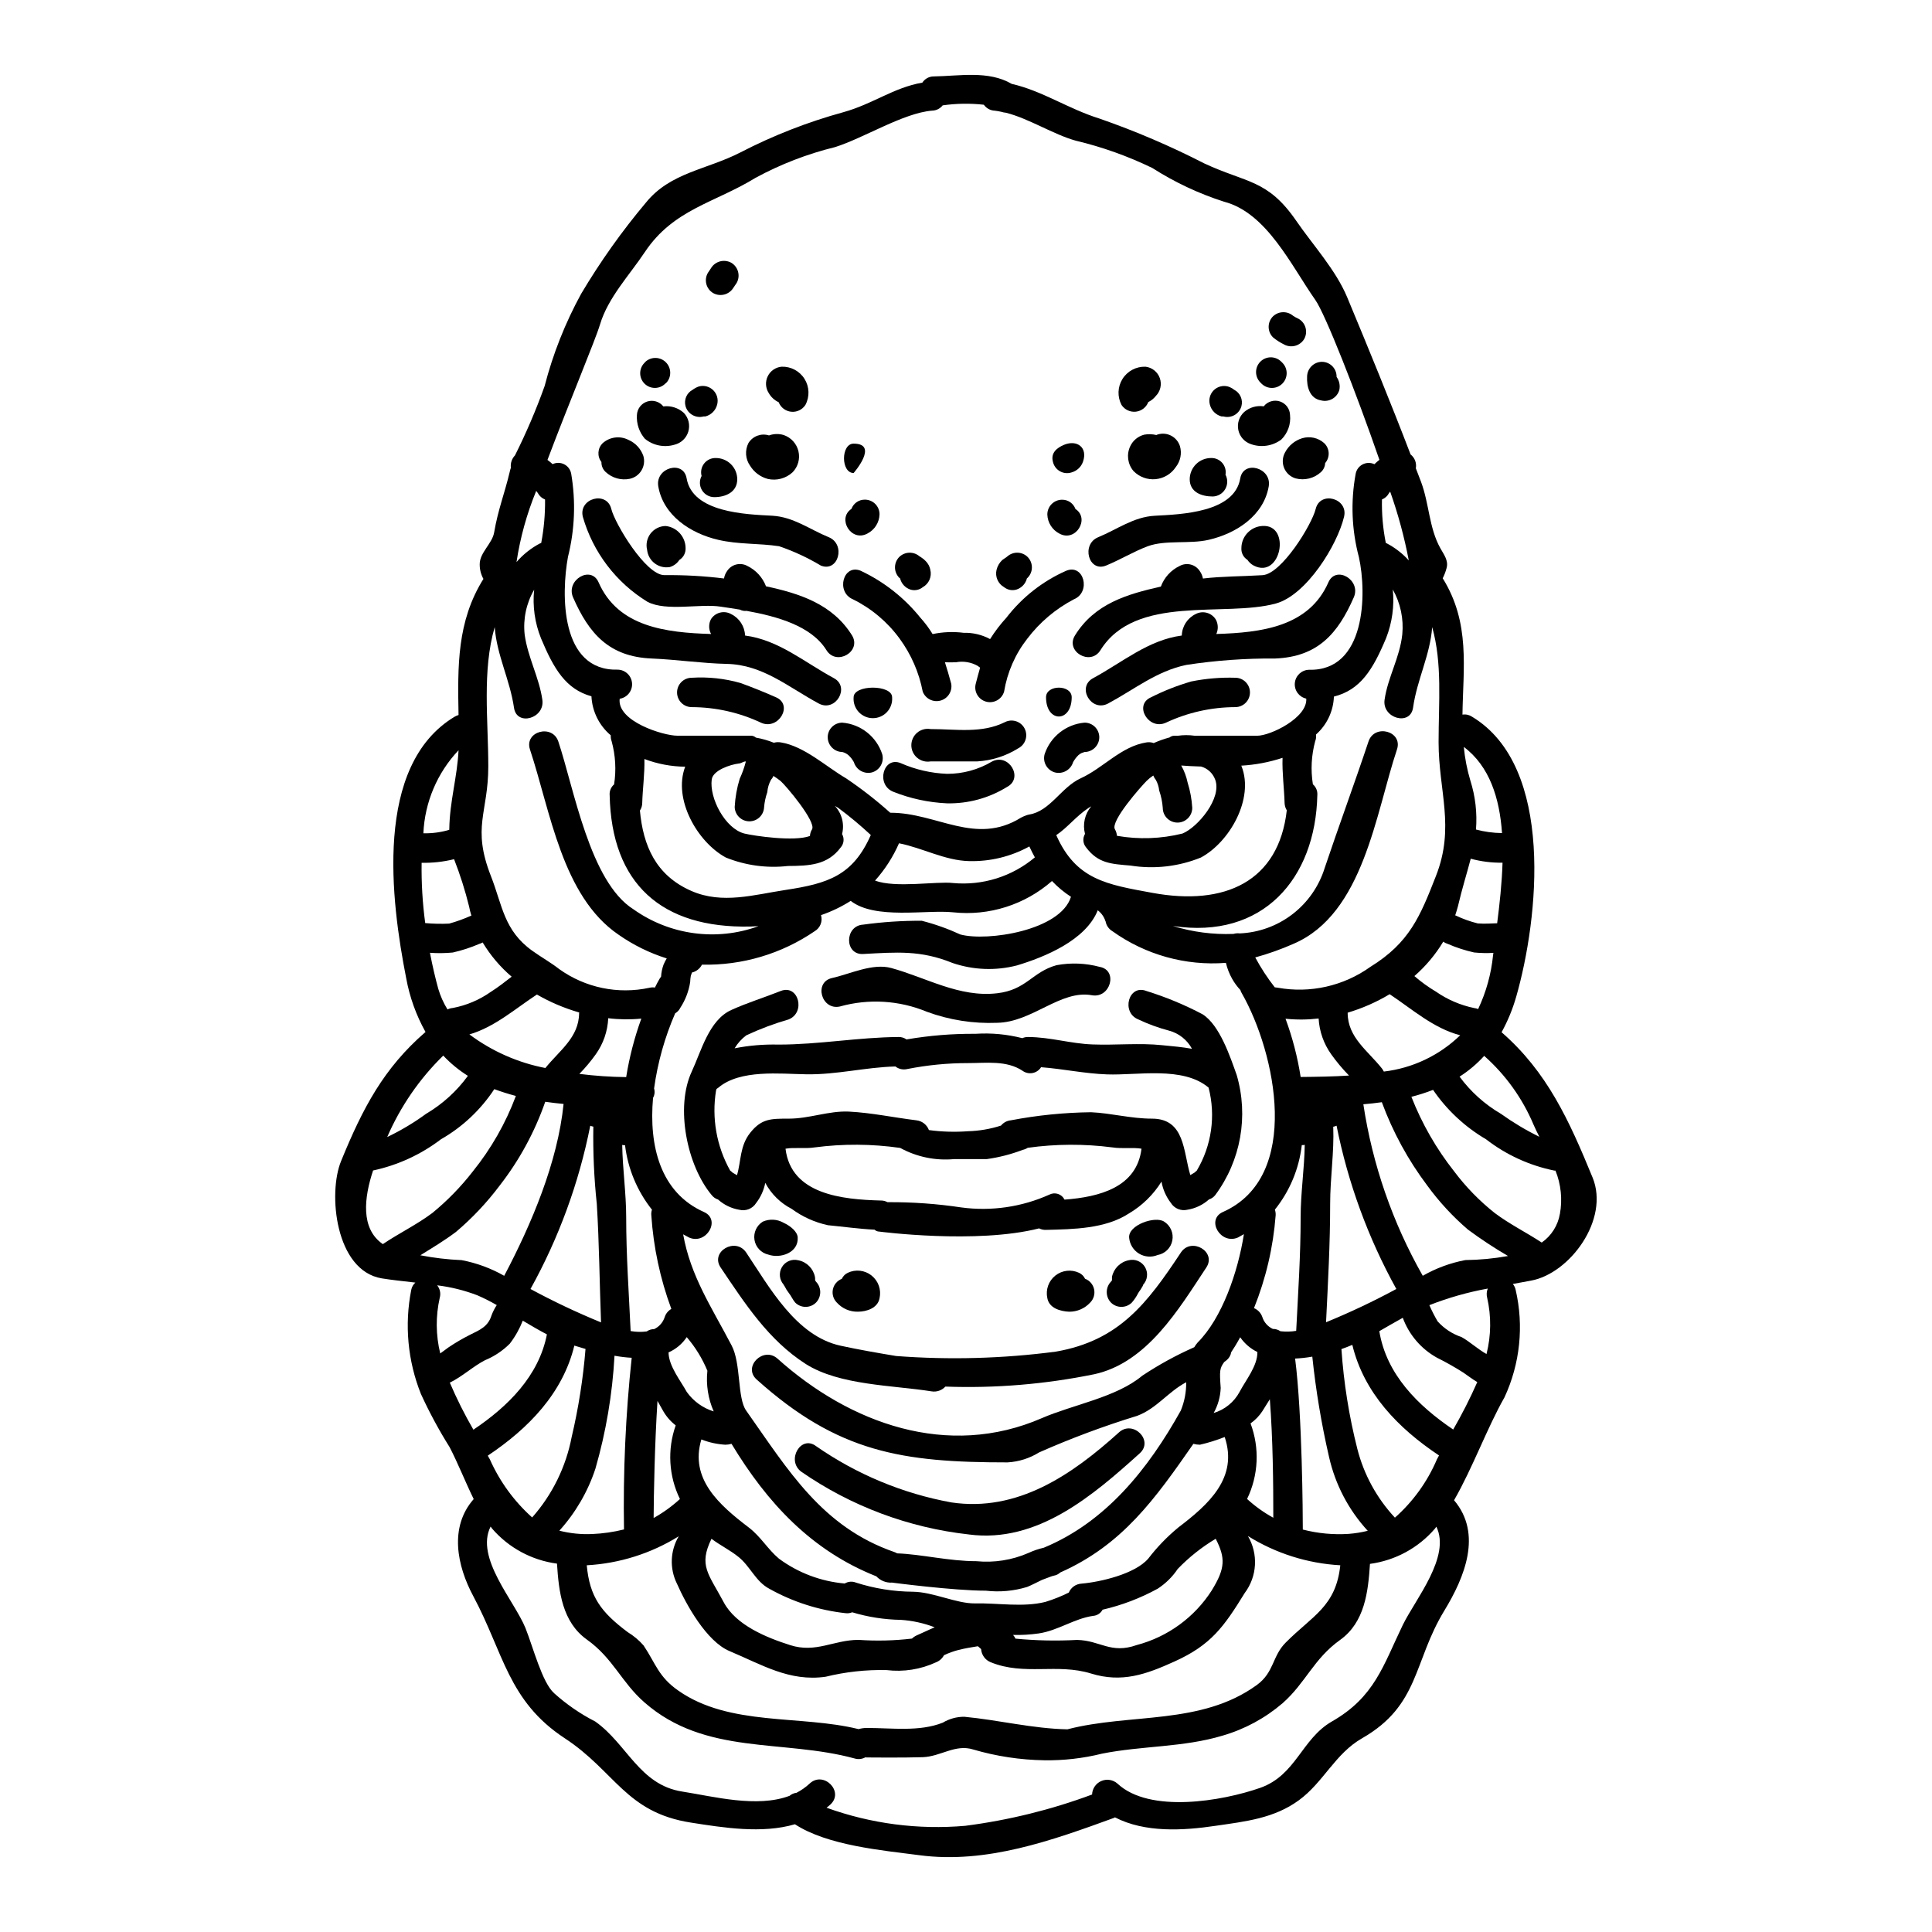 <?xml version="1.0" encoding="UTF-8"?>
<!-- Uploaded to: ICON Repo, www.svgrepo.com, Generator: ICON Repo Mixer Tools -->
<svg fill="#000000" width="800px" height="800px" version="1.1" viewBox="144 144 512 512" xmlns="http://www.w3.org/2000/svg">
 <g>
  <path d="m454.83 389.39c5.199 1.609 10.637 2.32 16.078 2.106 0.527-0.16 1.086-0.207 1.633-0.133 5.078-0.219 9.965-2 13.992-5.102 4.027-3.098 7-7.363 8.516-12.219 3.769-11.219 7.871-22.301 11.621-33.551 1.598-4.762 9.145-2.719 7.547 2.106-5.676 16.977-8.871 43.531-27.363 51.496-3.305 1.465-6.715 2.68-10.199 3.637 1.492 2.785 3.223 5.434 5.168 7.922 0.266 0.016 0.527 0.051 0.789 0.102 8.605 1.555 17.473-0.445 24.578-5.543 10.332-6.391 13.152-13.324 17.34-24.035 5.117-12.988 0.711-22.508 0.711-35.492 0-10.57 1.02-20.859-1.699-30.492-0.543 7.477-4.012 13.871-5.066 21.348-0.711 4.965-8.266 2.82-7.547-2.106 0.852-5.953 4.047-11.188 4.691-17.32v0.008c0.398-4.133-0.48-8.285-2.516-11.902 0.441 4.375-0.164 8.793-1.77 12.883-3.5 8.363-6.797 13.734-13.836 15.5-0.141 3.867-1.859 7.504-4.758 10.066 0.094 0.598 0.023 1.207-0.203 1.766-1.008 3.719-1.215 7.609-0.609 11.414 0.82 0.699 1.258 1.75 1.18 2.824-0.477 22.176-14.449 38.355-38.277 34.719zm-127.45 12.34c-0.066 0.168-0.305 0.852-0.305 0.852-0.098 0.547-0.156 1.105-0.172 1.664-0.375 2.438-1.266 4.766-2.617 6.832-0.293 0.613-0.766 1.125-1.359 1.461-2.762 6.352-4.644 13.055-5.59 19.918 0.25 0.832 0.152 1.73-0.273 2.484-1.125 12.715 1.902 25.09 13.492 30.254 4.594 2.043 0.613 8.773-3.938 6.766-0.578-0.273-1.02-0.574-1.574-0.852 1.969 11.082 7.445 19.141 12.852 29.473 2.516 4.793 1.461 13.871 3.84 17.234 11.188 15.844 20.074 30.836 39.297 37.5h0.004c0.25 0.082 0.488 0.199 0.711 0.34 6.496 0.234 13.703 2.074 21.012 2.074 4.703 0.461 9.445-0.289 13.777-2.176 1.305-0.605 2.672-1.074 4.078-1.395 16.453-6.801 27.707-20.906 36.305-36.34 0.98-2.383 1.469-4.938 1.43-7.516-4.894 2.617-7.82 6.969-12.988 8.906h-0.004c-8.84 2.715-17.516 5.953-25.977 9.691-2.523 1.566-5.398 2.477-8.363 2.648-27.875 0-44.906-2.582-66.492-21.961-3.773-3.367 1.766-8.871 5.512-5.543 19.207 17.234 45.109 26.621 70.062 15.777 8.332-3.606 19.785-5.512 26.621-11.254l-0.004 0.004c4.371-2.902 8.977-5.426 13.777-7.547 0.254-0.434 0.547-0.844 0.879-1.223 6.461-6.461 10.676-18.598 12.273-28.734-0.543 0.273-1.02 0.609-1.574 0.883-4.59 2.008-8.566-4.723-3.977-6.766 20.973-9.312 14.004-42.152 4.996-57.957-0.172-0.262-0.301-0.547-0.375-0.852-0.84-0.895-1.57-1.887-2.176-2.957-0.754-1.332-1.312-2.762-1.664-4.25-10.703 0.832-21.355-2.144-30.082-8.395-0.957-0.566-1.617-1.523-1.805-2.617 0-0.02-0.016-0.035-0.035-0.035-0.359-1.133-1.059-2.129-2.004-2.856 0-0.02-0.016-0.035-0.035-0.035-3.148 7.953-14.07 12.406-21.414 14.617-5.633 1.457-11.562 1.23-17.066-0.645-8.461-3.438-14.789-2.859-23.66-2.383-5.031 0.309-5-7.512 0-7.785 5.137-0.707 10.316-1.051 15.504-1.02 3.516 0.898 6.941 2.117 10.234 3.637 7.086 1.906 26.547-1.02 29.305-9.992h-0.004c-1.836-1.188-3.523-2.59-5.027-4.18-7.195 6.309-16.699 9.316-26.211 8.293-7.086-0.746-20.668 2.008-27.129-3.027-2.465 1.562-5.106 2.832-7.871 3.777 0.488 1.629-0.199 3.383-1.664 4.25-8.785 6.012-19.238 9.117-29.883 8.871-0.531 1.051-1.5 1.816-2.648 2.082zm238.67 54.316c4.559 11.152-6.051 25.461-16.316 27.332-1.633 0.309-3.231 0.578-4.824 0.887 0.367 0.441 0.625 0.965 0.746 1.527 2.223 9.57 1.184 19.609-2.957 28.523-4.59 8.059-8.395 18.629-13.359 27.262 7.547 8.906 2.82 20.395-2.586 29.27-8.227 13.496-6.527 25.059-21.754 33.789-7.207 4.113-10.234 11.664-16.797 16.457s-14.105 5.609-22.043 6.762c-8.637 1.289-18.766 1.871-26.688-2.242l0.004-0.004c-0.082 0.039-0.16 0.086-0.234 0.141-16.355 5.949-33.789 12.273-51.637 9.891-9.859-1.289-24.309-2.551-32.941-8.195-8.703 2.551-18.895 0.922-27.57-0.441-17.266-2.684-20.023-13.562-33.457-22.367-14.992-9.84-16.18-22.637-24.207-37.629-4.348-8.094-6.422-18.324 0.102-25.738-2.273-4.656-4.281-9.754-6.391-13.777-2.84-4.527-5.375-9.234-7.602-14.094-3.496-8.762-4.383-18.348-2.551-27.602 0.145-0.738 0.527-1.406 1.086-1.902-3.191-0.375-6.254-0.68-8.938-1.121-12.273-2.074-14.281-22.539-10.742-31.094 5.746-14.074 11.32-24.648 22.367-34.195v-0.004c-2.477-4.43-4.207-9.246-5.117-14.242-4.016-20.434-8.66-56.395 12.848-69.316 0.324-0.188 0.668-0.336 1.023-0.441-0.238-12.918-0.445-24.797 6.594-36.066-0.664-1.195-1.004-2.543-0.984-3.91 0-3.094 3.363-5.477 3.836-8.465 1.02-5.984 2.754-10.234 4.113-15.977 0.07-0.395 0.203-0.746 0.309-1.121-0.145-1.195 0.254-2.394 1.09-3.262 2.984-5.957 5.609-12.086 7.852-18.359 2.203-8.527 5.457-16.746 9.688-24.473 5.055-8.508 10.797-16.59 17.164-24.16 6.492-8.023 16.137-8.703 25.086-13.324 8.672-4.477 17.789-8.039 27.199-10.625 7.953-2.211 13.258-6.496 20.977-7.852l-0.004-0.004c0.664-1.023 1.805-1.641 3.023-1.633 6.731-0.102 14.516-1.633 20.637 1.969 8.191 1.871 14.922 6.594 23.32 9.215 9.5 3.305 18.758 7.266 27.707 11.859 11.285 5.269 16.793 4.184 24.402 15.23 4.387 6.391 10.473 12.988 13.496 20.258 5.746 13.805 11.457 27.707 16.797 41.645 1.109 0.871 1.645 2.285 1.391 3.672 0.441 1.156 0.918 2.363 1.363 3.543 2.207 5.879 2.106 12.172 5.117 17.609 0.918 1.664 2.242 3.297 1.664 5.305v0.004c-0.242 0.926-0.582 1.828-1.02 2.684 7.375 11.863 5.402 23.762 5.234 36.137 0.879-0.145 1.773 0.051 2.516 0.539 22.043 13.227 17.641 53.578 11.73 74.211v-0.004c-0.934 3.277-2.234 6.438-3.879 9.422 12.086 10.527 17.898 23.344 24.117 38.504zm-8.66 9.656c0.703-3.863 0.293-7.848-1.18-11.488h-0.309c-6.586-1.34-12.773-4.176-18.086-8.293-5.586-3.273-10.383-7.746-14.039-13.094-1.875 0.73-3.793 1.344-5.742 1.84 2.785 7.117 6.613 13.785 11.352 19.785 3.094 4.117 6.707 7.824 10.746 11.02 3.938 2.957 8.328 5.117 12.441 7.816 2.551-1.781 4.285-4.516 4.809-7.582zm-5.445-20.441c-0.543-1.051-1.055-2.106-1.531-3.191-2.941-6.988-7.414-13.227-13.086-18.254-1.922 2.117-4.117 3.969-6.527 5.508 2.941 3.992 6.664 7.34 10.945 9.84 3.227 2.309 6.637 4.348 10.199 6.098zm-11.184-56.602c0.645-5.031 1.254-10.535 1.426-16.043v0.004c-2.848 0.047-5.684-0.309-8.43-1.055-1.016 3.914-2.309 7.953-3.398 12.645-0.203 0.816-0.477 1.598-0.715 2.363 0.039-0.008 0.078 0.008 0.105 0.035 1.883 0.898 3.852 1.605 5.879 2.109 1.699 0.125 3.434 0.027 5.133-0.043zm1.289-23.895c-0.645-9.246-3.297-17.711-10.133-22.828h0.004c0.285 3.019 0.867 6.004 1.734 8.906 1.332 4.195 1.84 8.605 1.496 12.992 2.254 0.598 4.57 0.914 6.902 0.941zm-2.383 32.398c0.035-0.203 0.07-0.441 0.102-0.645h0.004c-1.703 0.102-3.414 0.066-5.117-0.105-2.398-0.535-4.742-1.297-7-2.277-0.422-0.125-0.824-0.32-1.184-0.578-2.059 3.418-4.637 6.492-7.644 9.113 1.789 1.547 3.711 2.934 5.746 4.144 3.039 2.106 6.473 3.578 10.094 4.328 0.363 0.035 0.719 0.125 1.051 0.273 2.121-4.488 3.457-9.305 3.953-14.242zm-1.73 105.66h0.004c1.23-4.894 1.289-10.008 0.168-14.926-0.207-0.801-0.148-1.648 0.168-2.414-5.289 0.961-10.477 2.434-15.484 4.398 0.645 1.469 1.371 2.898 2.18 4.281 1.723 1.918 3.91 3.359 6.356 4.18 2.059 1.121 4.301 3.207 6.613 4.492zm5.676-25.977 0.004-0.004c-3.652-2.137-7.188-4.469-10.59-6.984-4.031-3.457-7.648-7.371-10.777-11.664-5.074-6.738-9.133-14.18-12.051-22.098-1.602 0.238-3.231 0.395-4.894 0.547l-0.004 0.004c2.418 15.984 7.754 31.391 15.746 45.449 3.504-2.008 7.316-3.414 11.285-4.164 3.785-0.043 7.559-0.402 11.285-1.074zm-8.125 33.418c-1.223-0.711-2.363-1.598-3.602-2.449l0.004-0.004c-2.289-1.461-4.652-2.801-7.086-4.008-4.188-2.324-7.402-6.078-9.051-10.574-2.109 1.156-4.148 2.363-6.223 3.543 1.871 11.457 10.234 19.75 19.582 26.07 2.348-4.07 4.477-8.266 6.379-12.566zm-10.707 20.5c0.199-0.344 0.375-0.68 0.574-1.055-10.875-7.242-19.922-16.621-22.977-29.305-0.953 0.395-1.906 0.789-2.891 1.121l0.004-0.004c0.605 8.926 2.016 17.777 4.215 26.449 1.738 6.816 5.164 13.082 9.961 18.223 4.801-4.254 8.602-9.52 11.117-15.418zm-8.973 43.758c3.332-6.766 12.715-18.016 8.84-25.934-0.133 0.168-0.273 0.371-0.395 0.539-4.398 5.109-10.52 8.422-17.199 9.316-0.477 7.441-1.395 15.5-7.918 20.16-7.004 4.996-9.148 11.414-15.227 16.754l-0.004 0.004c-4.629 3.973-10.055 6.906-15.914 8.602-10.434 3.148-21.379 2.648-32.02 4.789v0.004c-4.981 1.23-10.102 1.816-15.23 1.734-6.379-0.098-12.711-1.059-18.832-2.856-4.758-1.496-8.602 1.871-13.383 2.039-5.117 0.172-14.891 0.07-14.891 0.07-0.102 0-0.168-0.035-0.305-0.035h0.004c-0.871 0.484-1.902 0.598-2.859 0.305-19.07-5.199-39.539-0.711-55.684-14.855-6.117-5.336-8.266-11.664-15.266-16.656-6.527-4.66-7.445-12.684-7.918-20.125h0.004c-6.676-0.883-12.797-4.184-17.199-9.281-0.137-0.168-0.277-0.375-0.395-0.543-4.18 8.293 6.32 19.68 9.246 26.922 2.008 5.031 4.422 14.445 7.582 17.234l-0.004 0.004c3.297 2.969 6.965 5.496 10.914 7.512 8.426 5.949 11.695 16.793 23.047 18.559 8.266 1.289 19.816 4.383 28.453 1.121 0.504-0.441 1.137-0.719 1.805-0.785 1.273-0.652 2.449-1.477 3.496-2.449 3.672-3.469 9.215 2.07 5.543 5.512-0.332 0.312-0.684 0.609-1.055 0.879 11.758 4.25 24.297 5.887 36.75 4.797 11.484-1.477 22.766-4.258 33.617-8.293 0.055-1.57 1.012-2.965 2.453-3.582 1.441-0.617 3.109-0.348 4.281 0.691 8.496 7.949 27.738 4.656 37.832 1.121 9.52-3.371 10.945-12.953 18.969-17.574 11.348-6.488 13.559-14.715 18.859-25.699zm15.16-156.17c-7.035-1.801-12.746-6.934-18.695-10.879-3.488 2.094-7.227 3.738-11.129 4.898v0.102c0.031 6.492 5.371 9.992 9.078 14.684 0.195 0.258 0.367 0.531 0.508 0.82 7.621-0.898 14.73-4.281 20.238-9.625zm-13.629-125.84c-1.18-6.191-2.828-12.281-4.93-18.223-0.102 0.133-0.203 0.234-0.309 0.375h0.004c-0.398 0.773-1.062 1.379-1.871 1.699-0.082 3.867 0.258 7.734 1.02 11.527 0.109 0.027 0.211 0.074 0.309 0.133 2.172 1.145 4.129 2.664 5.777 4.488zm-9.109-25.496c0.418-0.41 0.863-0.797 1.328-1.156-6.254-18.086-14.379-38.688-16.996-42.391-6.324-8.973-12.816-23.047-24.137-26.004-6.707-2.144-13.105-5.148-19.039-8.941-6.481-3.144-13.285-5.574-20.293-7.242-5.902-1.633-12.477-5.902-18.527-7.41-0.402-0.031-0.797-0.113-1.18-0.238-0.582-0.133-1.176-0.234-1.77-0.305-1.156-0.043-2.227-0.625-2.887-1.574-3.633-0.406-7.301-0.348-10.914 0.168-0.676 0.859-1.699 1.371-2.789 1.395-7.617 0.613-18.051 7.238-25.699 9.656h0.004c-7.359 1.801-14.457 4.543-21.113 8.152-10.773 6.633-21.754 8.297-29.336 19.68-4.047 6.086-9.723 12.031-11.863 19.141-1.18 4.012-8.129 20.531-13.938 35.934 0.477 0.344 0.93 0.719 1.359 1.121 0.977-0.465 2.117-0.449 3.082 0.043 0.965 0.492 1.648 1.406 1.844 2.473 1.25 7.332 0.961 14.848-0.852 22.062-1.797 9.789-2.106 30.309 13.227 29.883 2.004 0.059 3.633 1.637 3.758 3.637 0.125 2.004-1.301 3.769-3.281 4.078-0.746 5.984 11.559 9.789 15.266 9.789h19.547l-0.004-0.004c0.48 0.012 0.938 0.191 1.293 0.512 1.629 0.285 3.223 0.742 4.758 1.359 0.586-0.172 1.203-0.203 1.805-0.098 6.254 0.984 12.035 6.453 17.371 9.551h-0.004c4.094 2.762 7.992 5.801 11.668 9.094h0.07c12.34 0 22.539 8.77 34.539 1.328 0.359-0.203 0.734-0.375 1.121-0.512 0.348-0.156 0.711-0.27 1.086-0.34 5.578-0.887 8.465-7.211 13.633-9.59 5.981-2.719 10.738-8.465 17.402-9.516 0.66-0.121 1.34-0.062 1.969 0.168 1.363-0.605 2.773-1.105 4.215-1.496 0.344-0.285 0.777-0.441 1.223-0.445h0.953c1.488-0.215 3-0.215 4.488 0h16.531c3.57 0 13.383-4.789 13.02-9.84-1.91-0.414-3.207-2.191-3.027-4.141 0.184-1.945 1.789-3.449 3.746-3.504 15.023 0.395 15.398-20.074 13.227-29.883h-0.004c-1.91-7.195-2.199-14.723-0.848-22.043 0.191-1.078 0.879-2.004 1.852-2.504 0.977-0.5 2.129-0.516 3.117-0.047zm5.812 218.58c-7.477-13.52-12.82-28.117-15.84-43.27-0.281 0.125-0.578 0.219-0.883 0.27 0.273 6.797-0.816 13.43-0.816 20.469 0 10.539-0.578 20.906-1.09 31.348v-0.004c6.363-2.602 12.578-5.543 18.625-8.812zm-12.645 64.898c1.707-0.129 3.402-0.402 5.066-0.816-5.082-5.523-8.621-12.289-10.266-19.617-2.012-8.746-3.492-17.609-4.426-26.539-1.504 0.27-3.023 0.441-4.555 0.508 1.906 14.824 2.039 41.781 2.039 45.316 3.961 1.023 8.055 1.414 12.137 1.148zm0.105-121.46c-1.719-1.754-3.297-3.641-4.723-5.641-1.984-2.785-3.141-6.074-3.332-9.484-2.914 0.344-5.856 0.367-8.77 0.066 1.844 4.996 3.188 10.168 4.008 15.434 4.383-0.039 8.664-0.105 12.812-0.375zm-16.762 150.25c7.086-7.137 13.293-9.516 14.449-20.469-8.68-0.484-17.098-3.148-24.477-7.75 2.789 4.742 2.457 10.695-0.848 15.094-5.543 9.004-8.941 13.777-18.594 18.148-7.582 3.438-13.941 5.715-22.133 3.195-9.008-2.785-17.676 0.645-26.582-2.992l-0.004 0.004c-1.453-0.578-2.445-1.938-2.551-3.5-0.273-0.238-0.574-0.477-0.852-0.746-1.695 0.273-3.398 0.543-5.117 0.984l0.004-0.004c-1.332 0.344-2.629 0.812-3.875 1.398-0.445 0.848-1.184 1.512-2.074 1.867-4.106 1.906-8.664 2.625-13.156 2.074-5.434-0.121-10.859 0.473-16.137 1.766-9.586 1.363-16.863-3.195-25.461-6.797-6.086-2.551-11.488-12.305-13.973-17.949h-0.004c-1.941-3.977-1.75-8.668 0.512-12.477-7.352 4.566-15.734 7.207-24.375 7.684 0.789 8.395 3.742 12.375 10.844 17.711 1.582 0.957 3.004 2.152 4.219 3.543 3.227 4.824 3.938 8.293 9.211 11.965 13.562 9.52 32.398 6.391 47.762 10.199h0.004c0.684-0.199 1.391-0.301 2.106-0.309 6.797 0 13.973 1.055 20.191-1.395v0.004c1.723-1.039 3.699-1.582 5.711-1.574 9.078 0.852 18.105 3.148 27.332 3.328 16.691-4.328 35.391-1.02 50.176-11.727 4.664-3.391 4.051-7.641 7.688-11.277zm5.035-131.89-0.004-0.004c-0.254 0.074-0.52 0.098-0.785 0.066-0.715 6.258-3.188 12.188-7.129 17.102 0.16 0.48 0.23 0.988 0.203 1.492-0.645 8.453-2.582 16.754-5.742 24.617 1.043 0.434 1.848 1.297 2.211 2.363 0.441 1.395 1.453 2.539 2.785 3.148 0.715-0.008 1.418 0.207 2.008 0.613 1.391 0.164 2.797 0.133 4.18-0.102 0.508-10.062 1.18-20.023 1.18-30.117-0.004-6.402 0.984-12.789 1.086-19.184zm-4.769-88.656c-0.352-0.574-0.551-1.23-0.578-1.906-0.102-3.879-0.68-7.988-0.543-12-3.543 1.168-7.223 1.863-10.945 2.074l0.098 0.203c3.332 8.566-3.148 20.023-10.773 24.137-5.91 2.406-12.363 3.144-18.664 2.141-5.117-0.441-8.535-0.543-11.762-4.793-0.859-1.012-0.984-2.461-0.305-3.606-0.676-2.562-0.055-5.293 1.664-7.305-0.234 0.117-0.461 0.25-0.676 0.391-3.371 2.242-5.609 5.238-8.605 7.242 5.234 11.832 13.363 13.086 25.461 15.297 19.211 3.551 33.492-2.977 35.629-21.875zm-3.57 187.48c0-9.551-0.102-20.535-0.918-31.41-0.68 1.086-1.328 2.141-1.969 3.148h0.004c-0.836 1.277-1.902 2.383-3.148 3.262 2.445 6.519 2.113 13.754-0.918 20.023 2.109 1.93 4.445 3.602 6.953 4.977zm-8.941-33.352c1.598-3.059 4.793-6.898 4.723-10.57-1.832-0.887-3.402-2.234-4.555-3.91-0.445 0.789-0.887 1.598-1.363 2.363-0.375 0.609-0.715 1.152-1.02 1.598h0.004c-0.145 0.859-0.605 1.637-1.293 2.176-0.203 0.168-0.375 0.273-0.578 0.441-1.18 1.664-1.258 2.242-0.918 6.863-0.09 2.328-0.73 4.602-1.867 6.633 2.941-0.875 5.414-2.891 6.871-5.594zm-16.285 35.969c8.059-6.121 15.98-13.191 12.344-24.008v-0.004c-2.133 0.844-4.328 1.527-6.562 2.043-0.586-0.004-1.168-0.086-1.734-0.238-10.133 14.562-18.762 26.766-35.285 34.098-0.477 0.453-1.082 0.75-1.73 0.848-0.324 0.082-0.645 0.184-0.953 0.305-0.715 0.273-1.43 0.547-2.176 0.82-1.289 0.609-2.516 1.289-3.938 1.871v-0.004c-3.531 1.074-7.246 1.41-10.91 0.984-8.57 0-24.852-2.141-24.852-2.141-1.574 0.098-3.106-0.512-4.18-1.664-17.234-6.832-28.93-19.48-38.379-35.117h-0.004c-0.527 0.152-1.078 0.234-1.629 0.238-2.18-0.129-4.324-0.598-6.356-1.398-3.148 10.438 4.688 17.34 12.594 23.355 3.148 2.414 5 5.742 7.953 8.227l0.004 0.004c5.094 3.762 11.129 6.043 17.438 6.59 0.906-0.547 2.016-0.637 2.992-0.234 4.883 1.562 9.969 2.379 15.094 2.414 5.367 0.066 11.488 3.148 16.418 3.094 6.121-0.133 12.75 1.086 18.664-0.395 2.141-0.652 4.219-1.48 6.219-2.481 0.578-1.355 1.867-2.269 3.336-2.363 5.117-0.441 14.242-2.582 17.711-6.629v0.004c2.324-3.031 4.984-5.789 7.926-8.219zm8.941 16.586c3.57-5.809 3.637-8.531 1.02-13.629l0.004-0.004c-3.695 2.207-7.078 4.894-10.066 7.992-1.395 2.086-3.199 3.867-5.301 5.234-4.594 2.519-9.512 4.394-14.617 5.574-0.492 0.934-1.43 1.551-2.481 1.633-4.965 0.68-9.348 3.91-14.449 4.656-2.25 0.324-4.523 0.457-6.797 0.395 0.266 0.289 0.484 0.621 0.645 0.984 5.422 0.523 10.879 0.637 16.32 0.34 6.188 0.133 8.871 3.805 15.809 1.359h-0.004c8.234-2.168 15.348-7.359 19.926-14.535zm-7.777-200.53c4.012-1.633 10.57-9.383 8.637-14.348h-0.004c-0.625-1.656-2-2.918-3.707-3.402-2.172-0.066-4.012-0.168-5.266-0.273v0.004c0.797 1.41 1.367 2.934 1.695 4.523 0.68 2.172 1.094 4.418 1.227 6.688 0 2.16-1.75 3.91-3.91 3.91-2.156 0-3.906-1.75-3.906-3.91-0.117-1.574-0.438-3.125-0.953-4.617-0.102-0.98-0.402-1.93-0.883-2.789-0.285-0.348-0.516-0.738-0.68-1.156-0.637 0.414-1.227 0.895-1.77 1.43-1.363 1.359-9.656 10.676-8.395 12.816v-0.004c0.309 0.531 0.492 1.121 0.539 1.734 5.769 1.012 11.688 0.805 17.375-0.605zm-39.129 6.32c-0.508-0.918-0.984-1.871-1.461-2.891-4.887 2.688-10.402 4.027-15.98 3.879-6.356-0.137-12.371-3.504-18.559-4.723-1.578 3.613-3.723 6.953-6.356 9.891 5.441 2.043 16.32 0.137 20.668 0.645 7.848 0.727 15.66-1.723 21.688-6.801zm-31.309 206.18c1.598-0.68 3.148-1.465 4.758-2.141h0.004c-2.867-1.102-5.883-1.766-8.945-1.969-4.375-0.07-8.723-0.746-12.914-2.008-0.547 0.227-1.145 0.309-1.734 0.238-7.121-0.781-14.012-2.988-20.262-6.492-3.602-1.906-5.062-5.984-8.156-8.43-2.176-1.766-4.894-3.094-7.141-4.793-3.469 7.106-0.816 9.215 3.231 16.797 3.227 6.086 11.32 9.379 17.641 11.387 6.832 2.176 11.523-1.395 18.086-1.395v-0.004c4.727 0.332 9.469 0.219 14.172-0.34 0.371-0.355 0.797-0.641 1.262-0.852zm-19.785-212.36c0.652 1.148 0.504 2.582-0.375 3.57-3.5 4.691-8.363 4.859-13.973 4.894-5.586 0.633-11.238-0.141-16.453-2.242-7.582-4.113-14.039-15.5-10.773-24.07h0.004c-3.699-0.035-7.359-0.727-10.812-2.039 0.102 3.91-0.477 7.918-0.578 11.695-0.008 0.703-0.223 1.387-0.613 1.969 0.852 9.211 4.144 17.164 13.664 21.312 8.191 3.57 16.59 0.988 24.914-0.273 11.254-1.699 17.883-3.809 22.609-14.562h0.004c-2.75-2.562-5.641-4.969-8.66-7.211-0.273-0.168-0.574-0.34-0.883-0.508 1.879 1.996 2.606 4.812 1.926 7.465zm-7.953-1.254c1.156-2.008-7.004-11.695-8.395-12.852h-0.004c-0.59-0.465-1.203-0.895-1.836-1.293-0.152 0.375-0.371 0.723-0.645 1.02-0.555 1.02-0.891 2.141-0.984 3.297-0.457 1.309-0.742 2.664-0.852 4.043-0.121 2.086-1.867 3.703-3.957 3.668-2.09-0.035-3.777-1.711-3.828-3.801 0.137-2.539 0.582-5.051 1.328-7.477 0.688-1.477 1.234-3.012 1.633-4.59h-0.07c-0.574 0-1.18 0.508-1.766 0.543-2.309 0.273-6.863 1.801-7.207 4.215-0.676 4.965 3.57 13.055 8.66 14.348 2.516 0.609 13.191 2.207 17.371 0.645h-0.004c0.031-0.625 0.223-1.234 0.555-1.77zm-14.168 25.664-2.211 0.102c-23.488 0.512-36.777-11.32-37.258-34.84l-0.004-0.004c-0.078-1.074 0.359-2.125 1.18-2.824 0.594-3.805 0.371-7.695-0.645-11.414-0.188-0.508-0.27-1.055-0.242-1.598-3.066-2.582-4.922-6.328-5.117-10.336-6.766-1.871-9.961-7.207-13.383-15.398h0.004c-1.633-4.074-2.254-8.484-1.805-12.848-2.078 3.586-2.961 7.742-2.516 11.867 0.816 6.051 3.84 11.352 4.691 17.32 0.715 4.93-6.797 7.086-7.512 2.106-1.09-7.477-4.559-13.902-5.117-21.379-3.367 11.59-1.699 24.645-1.699 36.914 0 12.34-4.418 16.047 0.711 29.098 3.027 7.719 3.402 14.379 10.98 19.781 2.312 1.668 4.894 3.094 7.141 4.863h0.004c6.894 4.922 15.547 6.711 23.828 4.93 0.488-0.121 1-0.145 1.496-0.066 0.395-0.789 0.816-1.633 1.258-2.363 0.117-0.188 0.242-0.367 0.375-0.543 0.062-1.074 0.277-2.137 0.645-3.148 0.242-0.578 0.527-1.137 0.852-1.668-4.559-1.43-8.871-3.555-12.785-6.297-14.957-10.199-18.016-32.668-23.453-49.055-1.598-4.824 5.953-6.867 7.516-2.106 4.18 12.539 8.359 37.156 19.883 44.43v-0.004c9.648 6.867 22.055 8.543 33.176 4.477zm-13.57 117.82c-1.34-3.238-3.188-6.246-5.469-8.906-1.188 1.781-2.863 3.184-4.824 4.047 0.031 3.606 3.227 7.551 4.824 10.469 1.75 2.461 4.258 4.277 7.141 5.168-1.488-3.383-2.062-7.102-1.672-10.777zm-7.277 33.996c-2.977-6.09-3.379-13.121-1.121-19.516-1.336-1.031-2.453-2.309-3.297-3.769-0.512-0.922-1.023-1.801-1.531-2.719-0.746 11.629-0.988 24.883-1.02 31.035 2.512-1.402 4.848-3.09 6.969-5.031zm-4.043-48.203c0.293-0.922 0.926-1.699 1.766-2.176-2.953-7.969-4.738-16.32-5.305-24.797-0.051-0.508 0.008-1.016 0.172-1.496-3.914-4.93-6.387-10.852-7.137-17.098-0.254 0.027-0.508 0.004-0.75-0.07 0.102 6.391 1.055 12.781 1.055 19.207 0 10.098 0.711 20.055 1.18 30.117l0.004 0.004c1.402 0.25 2.836 0.285 4.25 0.102 0.574-0.406 1.262-0.621 1.969-0.613 1.332-0.625 2.348-1.777 2.797-3.18zm-6.188-79.113c-2.918 0.289-5.859 0.254-8.77-0.102-0.152 3.438-1.301 6.754-3.297 9.555-1.312 1.844-2.769 3.582-4.356 5.199 4.117 0.52 8.262 0.805 12.41 0.852 0.844-5.281 2.188-10.473 4.012-15.496zm-4.59 135.37c-0.258-15.191 0.422-30.383 2.039-45.484-1.527-0.082-3.051-0.266-4.555-0.543-0.551 10.141-2.25 20.188-5.062 29.945-2.008 6.082-5.262 11.672-9.555 16.418 2.84 0.723 5.773 1.02 8.703 0.887 2.844-0.117 5.668-0.527 8.43-1.215zm-6.086-54.867c-0.395-10.434-0.477-20.977-1.121-31.379-0.727-6.809-1.031-13.652-0.918-20.496-0.281-0.047-0.555-0.129-0.816-0.238-3 15.156-8.344 29.758-15.84 43.27 6.07 3.281 12.312 6.234 18.695 8.848zm-4.113 7.043c-1.023-0.309-2.008-0.609-2.961-0.887-3.059 12.594-12.098 21.926-22.941 29.168 0.199 0.34 0.395 0.676 0.574 1.02v0.004c2.609 5.848 6.418 11.078 11.188 15.348 5.336-6.035 8.953-13.398 10.469-21.312 1.809-7.676 3.035-15.48 3.672-23.34zm-1.699-88.996c0-0.066 0.031-0.102 0.031-0.168v-0.004c-3.918-1.125-7.684-2.723-11.215-4.758-5.742 3.769-11.219 8.633-17.883 10.57v0.004c5.953 4.445 12.832 7.492 20.129 8.902 3.703-4.621 8.902-8.09 8.938-14.547zm-4.113 24.07c-1.633-0.168-3.262-0.34-4.859-0.578v-0.004c-2.793 8.02-6.879 15.531-12.094 22.23-3.387 4.508-7.266 8.617-11.566 12.262-3.027 2.277-6.254 4.215-9.445 6.188 3.609 0.703 7.269 1.133 10.945 1.289 3.965 0.754 7.777 2.156 11.285 4.152 7.269-13.789 14.172-30.109 15.734-45.543zm-5.93-148.66c0.723-3.801 1.066-7.66 1.02-11.527-0.82-0.316-1.496-0.922-1.906-1.699-0.137-0.238-0.309-0.375-0.441-0.578-2.488 6.055-4.242 12.387-5.219 18.855 1.738-2.012 3.836-3.684 6.188-4.926 0.117-0.055 0.234-0.094 0.359-0.125zm1.512 209.73c-2.141-1.121-4.25-2.363-6.391-3.637h-0.004c-0.855 2.176-2.012 4.223-3.43 6.082-1.875 1.883-4.106 3.375-6.562 4.387-3.094 1.574-6.086 4.383-9.348 5.953v-0.004c1.832 4.281 3.918 8.445 6.254 12.473 9.145-6.133 17.336-14.234 19.48-25.254zm-8.227-63.195c-1.938-0.508-3.879-1.121-5.711-1.801v-0.004c-3.606 5.481-8.449 10.039-14.145 13.293-5.312 4.047-11.453 6.871-17.984 8.266-2.363 7.141-3.398 15.402 2.586 19.516 4.281-2.894 8.938-5.117 13.086-8.227h0.004c3.981-3.258 7.586-6.953 10.742-11.02 4.852-6.016 8.711-12.773 11.422-20.012zm-6.629-27.59c1.938-1.219 3.703-2.617 5.512-4.012-3.039-2.59-5.633-5.656-7.684-9.074-0.289 0.172-0.598 0.305-0.918 0.391-2.258 0.973-4.602 1.734-7.004 2.277-2.008 0.191-4.035 0.219-6.047 0.07 0.676 3.543 1.461 6.832 2.207 9.551 0.57 1.926 1.395 3.766 2.449 5.473 0.43-0.227 0.906-0.363 1.391-0.395 3.633-0.688 7.074-2.148 10.094-4.281zm0.168 85.77c0.363-0.969 0.828-1.891 1.395-2.754-1.656-0.957-3.363-1.82-5.117-2.582-3.438-1.32-7.019-2.211-10.676-2.656 0.754 0.926 1.008 2.156 0.684 3.301-1.098 4.859-1.055 9.91 0.133 14.75 0.715-0.477 1.398-1.055 2.141-1.574 1.863-1.254 3.805-2.391 5.812-3.398 2.535-1.254 4.711-2.129 5.629-5.086zm-5.371-105.96h0.047c-0.25-0.793-0.457-1.598-0.609-2.414-1.051-4.262-2.379-8.453-3.981-12.543-2.812 0.691-5.703 1.012-8.602 0.953-0.078 5.34 0.238 10.68 0.953 15.977 2.113 0.195 4.238 0.242 6.359 0.137 1.992-0.555 3.941-1.262 5.832-2.109zm-5.809-23.016c0.098-7.238 2.106-13.664 2.449-20.805h-0.004c-5.648 5.973-8.953 13.781-9.316 21.996 2.324 0.051 4.641-0.258 6.871-0.918 0-0.105-0.051-0.172 0-0.273zm4.93 65.473h-0.004c-2.398-1.5-4.594-3.305-6.531-5.367-6.301 6.16-11.348 13.492-14.848 21.582 3.613-1.727 7.062-3.785 10.297-6.152 4.344-2.559 8.117-5.984 11.082-10.062z"/>
  <path d="m496.04 298.32c2.004-4.59 8.738-0.613 6.731 3.981-4.215 9.621-9.516 15.742-20.805 16.211h-0.004c-7.894-0.062-15.781 0.504-23.586 1.699-7.871 1.633-13.805 6.527-20.738 10.234-4.453 2.363-8.395-4.352-3.938-6.734 7.75-4.18 14.617-10.129 23.488-11.285 0.062-2.449 1.496-4.656 3.703-5.711 1.906-0.992 4.254-0.32 5.344 1.531 0.613 1.176 0.648 2.566 0.098 3.769 11.957-0.367 24.535-1.898 29.707-13.695z"/>
  <path d="m492.67 278.88c1.18-4.894 8.703-2.82 7.516 2.074-1.801 7.547-9.961 20.734-18.055 22.977-13.629 3.738-37.223-2.551-46.5 12.375-2.652 4.281-9.418 0.34-6.734-3.938 5.203-8.395 13.805-10.91 22.742-12.918v0.004c0.883-2.41 2.676-4.375 4.996-5.477 1.871-1.016 4.207-0.402 5.34 1.398 0.41 0.578 0.688 1.238 0.812 1.938 5.234-0.609 10.234-0.543 15.809-0.887 5.066-0.336 13.055-13.398 14.074-17.547z"/>
  <path d="m498.21 243.89c0.73 1.012 0.992 2.289 0.715 3.504-0.625 2.051-2.75 3.25-4.824 2.719-3.062-0.508-3.84-3.703-3.707-6.32 0.035-2.141 1.766-3.871 3.906-3.906 1.039-0.004 2.031 0.41 2.766 1.141 0.734 0.734 1.145 1.73 1.145 2.766z"/>
  <path d="m494.94 261.45c1.469 1.418 1.574 3.731 0.242 5.273-0.035 0.898-0.426 1.75-1.086 2.359-1.805 1.684-4.348 2.324-6.734 1.699-1.383-0.406-2.508-1.422-3.055-2.754-0.547-1.336-0.461-2.844 0.234-4.109 0.945-1.809 2.57-3.168 4.519-3.773 2.055-0.633 4.289-0.137 5.879 1.305z"/>
  <path d="m488.21 228.53c1.844 1.098 2.465 3.473 1.398 5.336-1.121 1.836-3.5 2.453-5.371 1.395-1.035-0.508-2.004-1.137-2.891-1.871-1.52-1.535-1.52-4.008 0-5.543 1.539-1.477 3.973-1.477 5.512 0-0.234-0.203-0.102-0.168 0.34 0.168z"/>
  <path d="m478.9 251.68c1.02-1.293 2.738-1.809 4.301-1.293 1.559 0.52 2.629 1.961 2.672 3.606 0.254 2.402-0.598 4.793-2.316 6.496-2.301 1.719-5.309 2.18-8.02 1.219-1.711-0.559-2.996-1.984-3.367-3.746-0.371-1.762 0.227-3.586 1.562-4.789 1.426-1.223 3.312-1.77 5.168-1.492z"/>
  <path d="m483.9 240.2c1.469 1.539 1.434 3.969-0.074 5.469-1.508 1.5-3.938 1.52-5.469 0.043l-0.395-0.395h0.004c-1.477-1.531-1.461-3.961 0.039-5.469s3.93-1.539 5.469-0.074z"/>
  <path d="m472.68 270.78c0.852-4.965 8.395-2.82 7.547 2.109-1.328 7.715-8.535 12.473-15.91 14.168-5.066 1.18-11.414-0.031-16.137 1.699-3.809 1.43-7.277 3.57-11.047 5.117-4.66 1.902-6.691-5.644-2.074-7.516 5.031-2.074 9.348-5.371 14.957-5.676 7.125-0.379 21.133-0.855 22.664-9.902z"/>
  <path d="m478.49 283.39c7.785-0.574 5 14.281-2.273 10.473h-0.004c-0.656-0.355-1.219-0.871-1.633-1.496-1.059-0.66-1.672-1.848-1.598-3.094 0.004-3.102 2.41-5.676 5.508-5.883z"/>
  <path d="m471.05 247.28c1.602 0.82 2.41 2.648 1.938 4.383-0.578 2.055-2.699 3.262-4.758 2.703-0.16 0.016-0.32 0.016-0.477 0-1.543-0.398-2.742-1.605-3.125-3.148-0.363-1.352 0.023-2.793 1.012-3.781 0.984-0.988 2.426-1.375 3.777-1.016 0.594 0.184 1.148 0.473 1.633 0.859z"/>
  <path d="m471.73 428.86c3.207 10.922 1.105 22.715-5.68 31.855-0.426 0.543-1.004 0.945-1.664 1.152-1.602 1.438-3.586 2.383-5.711 2.723-1.695 0.406-3.465-0.32-4.383-1.805-1.27-1.652-2.121-3.59-2.484-5.644-2.156 3.469-5.117 6.363-8.633 8.438-6.254 4.078-14.754 4.18-21.965 4.348h0.004c-0.637 0.035-1.27-0.098-1.836-0.395-16.59 4.219-42.355 0.852-42.355 0.852-0.469-0.004-0.918-0.184-1.258-0.508-4.144-0.203-8.227-0.789-12.34-1.18-3.477-0.746-6.758-2.223-9.621-4.332-2.977-1.535-5.422-3.941-7-6.894-0.379 1.941-1.207 3.769-2.418 5.336-0.93 1.492-2.711 2.219-4.418 1.805-2.109-0.348-4.082-1.293-5.676-2.723-0.656-0.207-1.238-0.609-1.668-1.152-6.562-7.82-9.723-23.289-5.301-32.77 2.481-5.305 4.555-13.664 10.504-16.32 4.281-1.938 8.734-3.297 13.086-5.031 4.691-1.836 6.691 5.711 2.074 7.547h0.004c-3.848 1.109-7.598 2.519-11.223 4.215-1.242 0.934-2.293 2.098-3.09 3.434 3.828-0.754 7.723-1.082 11.621-0.984 10.777 0 21.145-1.938 31.82-2.008 0.754-0.023 1.496 0.203 2.109 0.645 6.039-1.039 12.16-1.539 18.285-1.492 4.172-0.273 8.363 0.117 12.414 1.156 0.5-0.227 1.047-0.332 1.598-0.309 5.844 0.035 11.254 1.77 17.027 1.969 6.121 0.238 12.375-0.441 18.461 0.203 2.926 0.273 5.477 0.512 7.871 0.953-1.281-2.387-3.5-4.137-6.121-4.824-2.781-0.738-5.492-1.73-8.094-2.961-4.621-1.836-2.617-9.379 2.109-7.547 5.156 1.598 10.152 3.668 14.922 6.188 4.543 2.875 7.328 11.305 9.027 16.062zm-10.57 25.359v0.004c3.938-6.621 5.062-14.543 3.125-21.996-6.797-5.742-18.867-3.195-26.922-3.504-5.902-0.203-11.629-1.461-17.473-1.902v0.004c-0.5 0.801-1.312 1.355-2.242 1.535-0.926 0.18-1.887-0.031-2.652-0.586-4.25-2.82-9.621-2.043-14.449-2.043-5.41-0.004-10.805 0.523-16.113 1.574-1.098 0.266-2.258 0.016-3.148-0.68-7.918 0.203-15.566 2.207-23.59 2.074-6.969-0.102-17.578-1.359-23.355 3.57-0.137 0.102-0.309 0.199-0.441 0.305-0.035 0.137-0.102 0.309-0.137 0.395v-0.004c-1.195 7.305 0.121 14.801 3.742 21.258 0.23 0.16 0.445 0.34 0.645 0.543 0.375 0.234 0.789 0.441 1.156 0.68 1.121-3.738 0.711-7.785 3.543-11.289 2.992-3.738 5.477-3.703 10.199-3.703 5.477 0 10.539-2.106 15.91-1.871 6.019 0.309 11.898 1.574 17.883 2.309l-0.004 0.004c1.512 0.16 2.801 1.164 3.332 2.586 3.445 0.465 6.934 0.566 10.402 0.305 2.957-0.082 5.887-0.586 8.703-1.496 0.648-0.797 1.59-1.301 2.617-1.395 7.008-1.34 14.117-2.055 21.254-2.141 5.371 0.238 10.539 1.699 16.137 1.699 8.77 0 8.266 8.738 10.164 14.957 0.375-0.203 0.746-0.441 1.09-0.645 0.199-0.191 0.406-0.375 0.625-0.543zm-14.652-5.805c-2.363-0.395-5.117 0.066-7.684-0.34v0.004c-7.461-0.973-15.02-0.938-22.473 0.102-0.402 0.262-0.852 0.445-1.32 0.543-3.07 1.176-6.262 1.996-9.52 2.449h-8.637c-4.961 0.461-9.945-0.57-14.312-2.961-7.527-1.082-15.168-1.125-22.707-0.133-2.582 0.395-5.367-0.07-7.684 0.34 1.465 12.172 15.129 13.461 25.262 13.734v-0.004c0.617-0.004 1.223 0.148 1.766 0.441 6.555-0.043 13.098 0.422 19.578 1.395 7.941 1.062 16.016-0.117 23.32-3.398 0.707-0.363 1.531-0.43 2.285-0.18s1.375 0.793 1.727 1.504c9.18-0.688 19.156-3.203 20.398-13.496z"/>
  <path d="m471.36 323.61c2.148 0 3.891 1.742 3.891 3.891 0 2.152-1.742 3.894-3.891 3.894-6.371 0.02-12.66 1.434-18.426 4.144-4.559 2.039-8.535-4.691-3.938-6.731 3.43-1.738 7.016-3.148 10.707-4.215 3.836-0.773 7.746-1.102 11.656-0.984z"/>
  <path d="m468.77 269.8c0.637 1.199 0.609 2.648-0.078 3.824-0.684 1.176-1.93 1.914-3.289 1.953-2.957 0-6.117-1.121-6.117-4.59 0.016-1.5 0.621-2.934 1.691-3.988 1.07-1.051 2.516-1.633 4.016-1.621 1.129-0.023 2.203 0.461 2.934 1.316 0.73 0.855 1.039 1.996 0.844 3.106z"/>
  <path d="m456.94 475.94c2.754-4.18 9.551-0.238 6.734 3.977-7.309 11.047-15.703 25.258-29.746 28.285v-0.004c-12.957 2.644-26.184 3.742-39.398 3.262-0.93 1.016-2.312 1.492-3.672 1.262-10.27-1.633-24.375-1.574-33.312-7.242-9.926-6.356-16.113-16.012-22.574-25.586-2.82-4.215 3.938-8.125 6.766-3.977 6.188 9.246 13.223 22.164 25.051 24.715 4.859 1.051 9.758 1.902 14.648 2.715l0.004 0.004c14.121 1.078 28.316 0.691 42.359-1.156 16.742-2.902 24.203-12.762 33.141-26.254z"/>
  <path d="m456.7 262.24c0.547 1.906 0.141 3.953-1.086 5.512-1.199 1.828-3.168 3.016-5.348 3.231-2.18 0.211-4.336-0.578-5.867-2.141-1.559-1.824-1.906-4.391-0.887-6.562 0.715-1.543 2.09-2.68 3.738-3.094 1.062-0.188 2.148-0.152 3.195 0.102 0.098-0.059 0.199-0.102 0.309-0.133 1.199-0.383 2.5-0.273 3.613 0.305 1.117 0.582 1.957 1.582 2.332 2.781z"/>
  <path d="m452.52 467.75c1.684 1.066 2.539 3.055 2.156 5.012-0.383 1.957-1.926 3.477-3.887 3.828-1.609 0.672-3.441 0.535-4.93-0.363-1.492-0.902-2.465-2.461-2.621-4.195-0.336-3.398 6.938-5.875 9.281-4.281z"/>
  <path d="m447.56 241.18c1.746 0.195 3.227 1.379 3.809 3.039 0.578 1.66 0.156 3.504-1.09 4.746-0.527 0.668-1.199 1.207-1.969 1.574-0.535 1.406-1.809 2.391-3.301 2.559-1.492 0.164-2.953-0.52-3.785-1.77-1.152-2.18-1.062-4.809 0.242-6.898 1.309-2.094 3.629-3.332 6.094-3.25z"/>
  <path d="m443.1 477.98c1.699-0.426 3.469 0.324 4.352 1.832 0.883 1.512 0.66 3.422-0.543 4.691 0.031-0.035 0.031-0.035 0.066-0.035h0.004c-0.121 0.316-0.281 0.613-0.477 0.887-0.234 0.477-0.609 0.852-0.883 1.363v-0.004c-0.453 0.895-1.012 1.727-1.668 2.481-1.535 1.52-4.004 1.52-5.539 0-1.48-1.551-1.48-3.988 0-5.539 0.098-0.109 0.188-0.223 0.273-0.34-0.02-0.305-0.02-0.613 0-0.918 0.453-2.223 2.191-3.961 4.414-4.418z"/>
  <path d="m440.54 523.59c3.738-3.367 9.281 2.144 5.512 5.543-12.406 11.188-27.129 23.898-45.266 21.52v-0.004c-15.977-1.77-31.266-7.496-44.477-16.656-3.981-2.992-0.102-9.789 3.938-6.766 10.746 7.484 22.977 12.574 35.859 14.926 17.559 2.625 31.973-7.301 44.434-18.562z"/>
  <path d="m435.42 400.23c4.965 0.883 2.856 8.43-2.074 7.516-8.297-1.496-15.809 7.172-25.09 7.305h0.004c-6.344 0.262-12.672-0.73-18.629-2.922-7.312-3.035-15.43-3.527-23.051-1.398-4.891 1.09-7.004-6.453-2.074-7.547 4.66-1.02 10.746-4.012 15.672-2.652 9.246 2.519 18.051 7.871 28.078 6.691 7.785-0.887 9.246-5.644 15.742-7.441h0.004c3.793-0.703 7.695-0.551 11.418 0.449z"/>
  <path d="m431.55 482.88c1.219 0.465 2.125 1.516 2.398 2.793 0.273 1.277-0.117 2.606-1.043 3.527-1.434 1.57-3.477 2.449-5.606 2.414-2.277-0.102-5.269-0.918-5.746-3.602-0.488-2.234 0.336-4.555 2.129-5.977 1.793-1.422 4.238-1.699 6.305-0.715 0.684 0.328 1.234 0.875 1.562 1.559z"/>
  <path d="m431.41 335.51c1.035-0.008 2.027 0.395 2.762 1.121 0.734 0.727 1.148 1.719 1.152 2.75-0.016 2.156-1.758 3.898-3.914 3.91-0.266 0.078-0.527 0.168-0.785 0.273-0.312 0.148-0.598 0.344-0.852 0.574-0.551 0.543-1.02 1.164-1.391 1.84-0.625 2.055-2.754 3.254-4.832 2.719-2.074-0.59-3.289-2.746-2.715-4.828 1.535-4.652 5.695-7.938 10.574-8.359z"/>
  <path d="m425.98 261.88c3.469-1.426 6.32 0.715 5.031 4.457-0.477 1.395-1.609 2.461-3.027 2.856-1.043 0.348-2.184 0.227-3.133-0.328-0.949-0.551-1.617-1.484-1.832-2.562-0.582-2.312 1.086-3.637 2.961-4.422z"/>
  <path d="m429 278.88c3.91 2.547 0.07 8.906-4.246 6.527-1.91-0.984-3.133-2.922-3.199-5.066 0-2.16 1.75-3.91 3.91-3.91 1.578-0.02 3 0.965 3.535 2.449z"/>
  <path d="m426.55 295.26c4.66-1.941 6.664 5.609 2.074 7.547v-0.004c-4.844 2.527-9.066 6.09-12.371 10.441-3.199 4.086-5.316 8.914-6.156 14.039-0.602 2.047-2.738 3.234-4.797 2.656-2.055-0.578-3.266-2.703-2.711-4.766 0.371-1.43 0.746-2.856 1.152-4.25-0.211-0.125-0.41-0.27-0.59-0.434-1.762-1.004-3.82-1.352-5.816-0.984-0.848 0-1.695 0.066-2.547 0h0.004c-0.125-0.02-0.25-0.02-0.375 0 0.578 1.797 1.121 3.672 1.664 5.676 0.352 1.992-0.863 3.93-2.816 4.477-1.949 0.547-3.996-0.48-4.731-2.367-0.977-5.074-3.066-9.871-6.117-14.039-3.231-4.434-7.488-8.016-12.406-10.441-4.559-1.938-2.551-9.484 2.106-7.547v0.004c6.141 2.894 11.547 7.148 15.805 12.441 1.211 1.336 2.293 2.789 3.231 4.328 2.707-0.57 5.488-0.684 8.227-0.336 2.441-0.07 4.856 0.504 7.004 1.664 1.27-2.019 2.719-3.918 4.328-5.676 4.16-5.402 9.605-9.676 15.84-12.43z"/>
  <path d="m421.21 328.78c0-3.398 6.801-3.398 6.801 0 0 6.801-6.801 6.801-6.801 0z"/>
  <path d="m416.32 291.59c1.523 1.535 1.523 4.008 0 5.539-0.066 0.035-0.102 0.102-0.172 0.133v0.004c-0.348 1.422-1.418 2.559-2.82 2.992-1.117 0.316-2.32 0.078-3.231-0.648-1.613-0.914-2.43-2.785-2.004-4.59 0.242-1 0.773-1.91 1.527-2.617 0.035 0 0.82-0.578 1.18-0.816 0.066-0.066 0.133-0.102 0.199-0.168h0.004c1.547-1.328 3.856-1.258 5.316 0.172z"/>
  <path d="m410.3 335.38c1.914-0.98 4.258-0.219 5.238 1.695 0.977 1.914 0.219 4.262-1.699 5.238-3.277 2.051-7.019 3.242-10.879 3.469h-12.348c-1.262 0.219-2.562-0.129-3.547-0.957-0.98-0.824-1.551-2.043-1.551-3.328 0-1.285 0.57-2.504 1.551-3.332 0.984-0.824 2.285-1.176 3.547-0.953 6.805 0 13.535 1.223 19.688-1.832z"/>
  <path d="m406.9 345.81c4.488-2.309 8.43 4.422 3.981 6.734-4.773 2.957-10.297 4.465-15.91 4.348-4.91-0.223-9.75-1.266-14.312-3.094-4.59-1.906-2.582-9.484 2.074-7.547v0.004c3.867 1.695 8.02 2.652 12.238 2.82 4.199 0.016 8.324-1.113 11.93-3.266z"/>
  <path d="m390.55 295.02c0.441 1.809-0.379 3.684-2.004 4.59-0.902 0.734-2.113 0.977-3.231 0.648-1.391-0.438-2.449-1.574-2.785-2.992-0.066-0.031-0.137-0.098-0.203-0.133l-0.004-0.004c-1.52-1.531-1.52-4.004 0-5.539 1.473-1.422 3.781-1.496 5.34-0.172 0.066 0.066 0.137 0.102 0.203 0.168-0.066-0.066-0.137-0.102-0.168-0.168 0.168 0.102 0.473 0.34 0.543 0.375 0.387 0.246 0.742 0.543 1.055 0.883 0.648 0.633 1.09 1.453 1.254 2.344z"/>
  <path d="m377.8 343.87c0.57 2.082-0.641 4.238-2.719 4.828-2.066 0.523-4.18-0.676-4.793-2.719-0.375-0.684-0.855-1.305-1.43-1.84-0.469-0.406-1.027-0.699-1.629-0.848-2.141-0.031-3.863-1.77-3.875-3.91-0.004-1.027 0.406-2.012 1.133-2.738 0.727-0.727 1.715-1.137 2.742-1.133 4.887 0.402 9.051 3.699 10.57 8.359z"/>
  <path d="m368.66 481.31c2.074-0.992 4.531-0.711 6.324 0.727 1.797 1.434 2.613 3.766 2.106 6.008-0.477 2.617-3.434 3.566-5.742 3.566-2.121 0.047-4.156-0.836-5.578-2.414-0.918-0.918-1.312-2.238-1.043-3.508 0.266-1.27 1.16-2.32 2.371-2.789 0.316-0.699 0.871-1.262 1.562-1.59z"/>
  <path d="m373.21 276.41c1.031 0.004 2.023 0.414 2.75 1.148 0.727 0.734 1.133 1.727 1.125 2.762-0.066 2.144-1.289 4.082-3.195 5.066-4.328 2.383-8.125-3.981-4.246-6.527 0.547-1.488 1.977-2.469 3.566-2.449z"/>
  <path d="m370.22 328.78c0-3.398 10.199-3.398 10.199 0 0.117 1.426-0.367 2.836-1.336 3.891-0.969 1.051-2.332 1.652-3.766 1.652-1.43 0-2.797-0.602-3.766-1.652-0.969-1.055-1.449-2.465-1.332-3.891z"/>
  <path d="m370.22 261.57c6.801 0 0 7.785 0 7.785-3.398 0-3.398-7.785 0-7.785z"/>
  <path d="m369.78 312.36c2.652 4.281-4.113 8.227-6.766 3.938-3.977-6.426-13.051-8.938-21.109-10.402l-0.156-0.004c-0.578 0.062-1.156-0.059-1.664-0.336-1.801-0.309-3.543-0.547-5.117-0.789-5.371-0.852-14.344 1.328-19.34-1.258h-0.004c-8.348-5.102-14.477-13.152-17.172-22.559-1.18-4.894 6.352-6.969 7.547-2.074 0.953 3.871 9.109 17.539 14.07 17.539 5.281-0.055 10.562 0.242 15.805 0.887 0.109-0.699 0.379-1.363 0.789-1.938 1.145-1.805 3.492-2.414 5.371-1.398 2.285 1.105 4.059 3.039 4.965 5.41 8.918 1.906 17.648 4.727 22.781 12.984z"/>
  <path d="m364.97 323.71c4.422 2.363 0.477 9.113-3.977 6.734-7.988-4.285-14.824-10.301-24.371-10.504-6.496-0.137-13.328-1.156-19.957-1.43-11.254-0.477-16.59-6.594-20.805-16.211-1.969-4.594 4.758-8.57 6.766-3.981 5.168 11.832 17.809 13.328 29.812 13.699v-0.004c-0.656-1.215-0.672-2.68-0.035-3.906 1.137-1.82 3.508-2.418 5.371-1.359 2.176 1.07 3.59 3.254 3.672 5.676 8.926 1.156 15.758 7.106 23.523 11.285z"/>
  <path d="m363.62 286.36c4.59 1.871 2.582 9.414-2.109 7.516v-0.004c-3.492-2.09-7.195-3.805-11.047-5.117-5.402-0.816-10.773-0.441-16.137-1.699-7.344-1.699-14.562-6.461-15.875-14.168-0.852-4.934 6.664-7.086 7.512-2.109 1.574 9.055 15.57 9.52 22.711 9.895 5.598 0.312 9.879 3.613 14.945 5.688z"/>
  <path d="m360.25 483.66c1.496 1.543 1.496 3.996 0 5.539-1.527 1.516-3.988 1.516-5.512 0-0.676-0.789-1.086-1.801-1.699-2.551-0.438-0.559-0.812-1.16-1.121-1.797-0.34-0.445-0.395-0.578-0.168-0.344h-0.004c-1.203-1.27-1.422-3.18-0.539-4.691 0.879-1.508 2.652-2.258 4.352-1.832 2.227 0.445 3.969 2.188 4.414 4.418 0.047 0.281 0.059 0.566 0.035 0.852 0.059 0.145 0.141 0.281 0.242 0.406z"/>
  <path d="m351.12 241.18c2.465-0.09 4.785 1.145 6.09 3.234 1.305 2.09 1.395 4.719 0.23 6.894-0.812 1.262-2.266 1.961-3.758 1.809-1.496-0.148-2.781-1.125-3.324-2.523-1.105-0.512-2.019-1.352-2.621-2.41-0.867-1.332-0.977-3.023-0.285-4.457 0.691-1.434 2.082-2.398 3.668-2.547z"/>
  <path d="m355.4 471.96c0.234 4.047-4.625 5.644-7.785 4.523-1.898-0.426-3.348-1.961-3.668-3.879-0.32-1.918 0.551-3.84 2.207-4.859 1.758-0.773 3.773-0.672 5.441 0.27 2.004 0.922 3.738 2.438 3.805 3.945z"/>
  <path d="m351.69 259.29c1.949 0.66 3.422 2.277 3.902 4.277 0.48 2.004-0.102 4.109-1.539 5.582-1.77 1.648-4.242 2.312-6.598 1.77-1.938-0.523-3.602-1.766-4.656-3.469-1.27-1.773-1.441-4.109-0.445-6.051 1.141-1.832 3.379-2.66 5.441-2.008 1.25-0.453 2.621-0.492 3.894-0.102z"/>
  <path d="m349.69 328.81c4.59 2.039 0.609 8.77-3.981 6.731h0.004c-5.754-2.711-12.031-4.125-18.391-4.144-2.148 0-3.894-1.742-3.894-3.894 0-2.148 1.746-3.891 3.894-3.891 4.356-0.273 8.723 0.195 12.918 1.391 3.16 1.156 6.32 2.414 9.449 3.809z"/>
  <path d="m337.81 213.64c1.848 1.113 2.469 3.5 1.395 5.371-0.309 0.395-0.543 0.852-0.852 1.254v0.004c-1.121 1.832-3.492 2.449-5.367 1.395-1.848-1.098-2.469-3.477-1.398-5.34 0.309-0.395 0.547-0.852 0.852-1.289 1.133-1.82 3.496-2.434 5.371-1.395z"/>
  <path d="m339.38 270.99c0 3.469-3.148 4.758-6.086 4.758h0.004c-1.34 0-2.582-0.703-3.273-1.852-0.688-1.148-0.723-2.574-0.094-3.758-0.309-1.148-0.055-2.379 0.68-3.312 0.734-0.938 1.871-1.473 3.059-1.445 1.504-0.012 2.945 0.57 4.019 1.621 1.07 1.051 1.68 2.488 1.691 3.988z"/>
  <path d="m329.23 246.41c1.355-0.363 2.801 0.023 3.797 1.016 0.992 0.988 1.387 2.434 1.027 3.793-0.387 1.547-1.598 2.758-3.148 3.148-0.148 0.016-0.297 0.016-0.445 0-2.07 0.547-4.199-0.66-4.789-2.723-0.469-1.723 0.324-3.535 1.906-4.363 0.5-0.379 1.059-0.672 1.652-0.871z"/>
  <path d="m325.25 253.45c1.23 1.312 1.676 3.184 1.164 4.91-0.508 1.727-1.895 3.055-3.644 3.488-2.723 0.82-5.676 0.23-7.871-1.574-1.504-1.742-2.262-4.004-2.109-6.297 0.074-1.637 1.156-3.059 2.715-3.562 1.559-0.508 3.266 0.004 4.289 1.285 1.988-0.25 3.984 0.391 5.457 1.75z"/>
  <path d="m325.69 289.28c0.047 1.266-0.586 2.461-1.664 3.125-0.594 0.902-1.484 1.562-2.516 1.871-1.41 0.242-2.856-0.109-3.996-0.973s-1.875-2.16-2.023-3.582c-0.367-1.52-0.023-3.121 0.938-4.356 0.961-1.23 2.434-1.957 3.996-1.969 2.992 0.336 5.258 2.871 5.266 5.883z"/>
  <path d="m315.18 239.75c1.566-1.285 3.852-1.172 5.285 0.262 1.43 1.434 1.543 3.719 0.254 5.281-0.133 0.133-0.305 0.273-0.441 0.395-1.523 1.496-3.969 1.484-5.481-0.027s-1.523-3.957-0.027-5.484c0.141-0.117 0.273-0.285 0.41-0.426z"/>
  <path d="m314.5 264.84c0.375 1.281 0.195 2.66-0.488 3.809-0.684 1.148-1.812 1.957-3.117 2.242-2.297 0.469-4.676-0.203-6.387-1.805-0.746-0.676-1.152-1.645-1.121-2.648-1.184-1.508-1.035-3.664 0.336-5 1.871-1.66 4.566-2.008 6.797-0.879 1.871 0.805 3.312 2.359 3.981 4.281z"/>
 </g>
</svg>